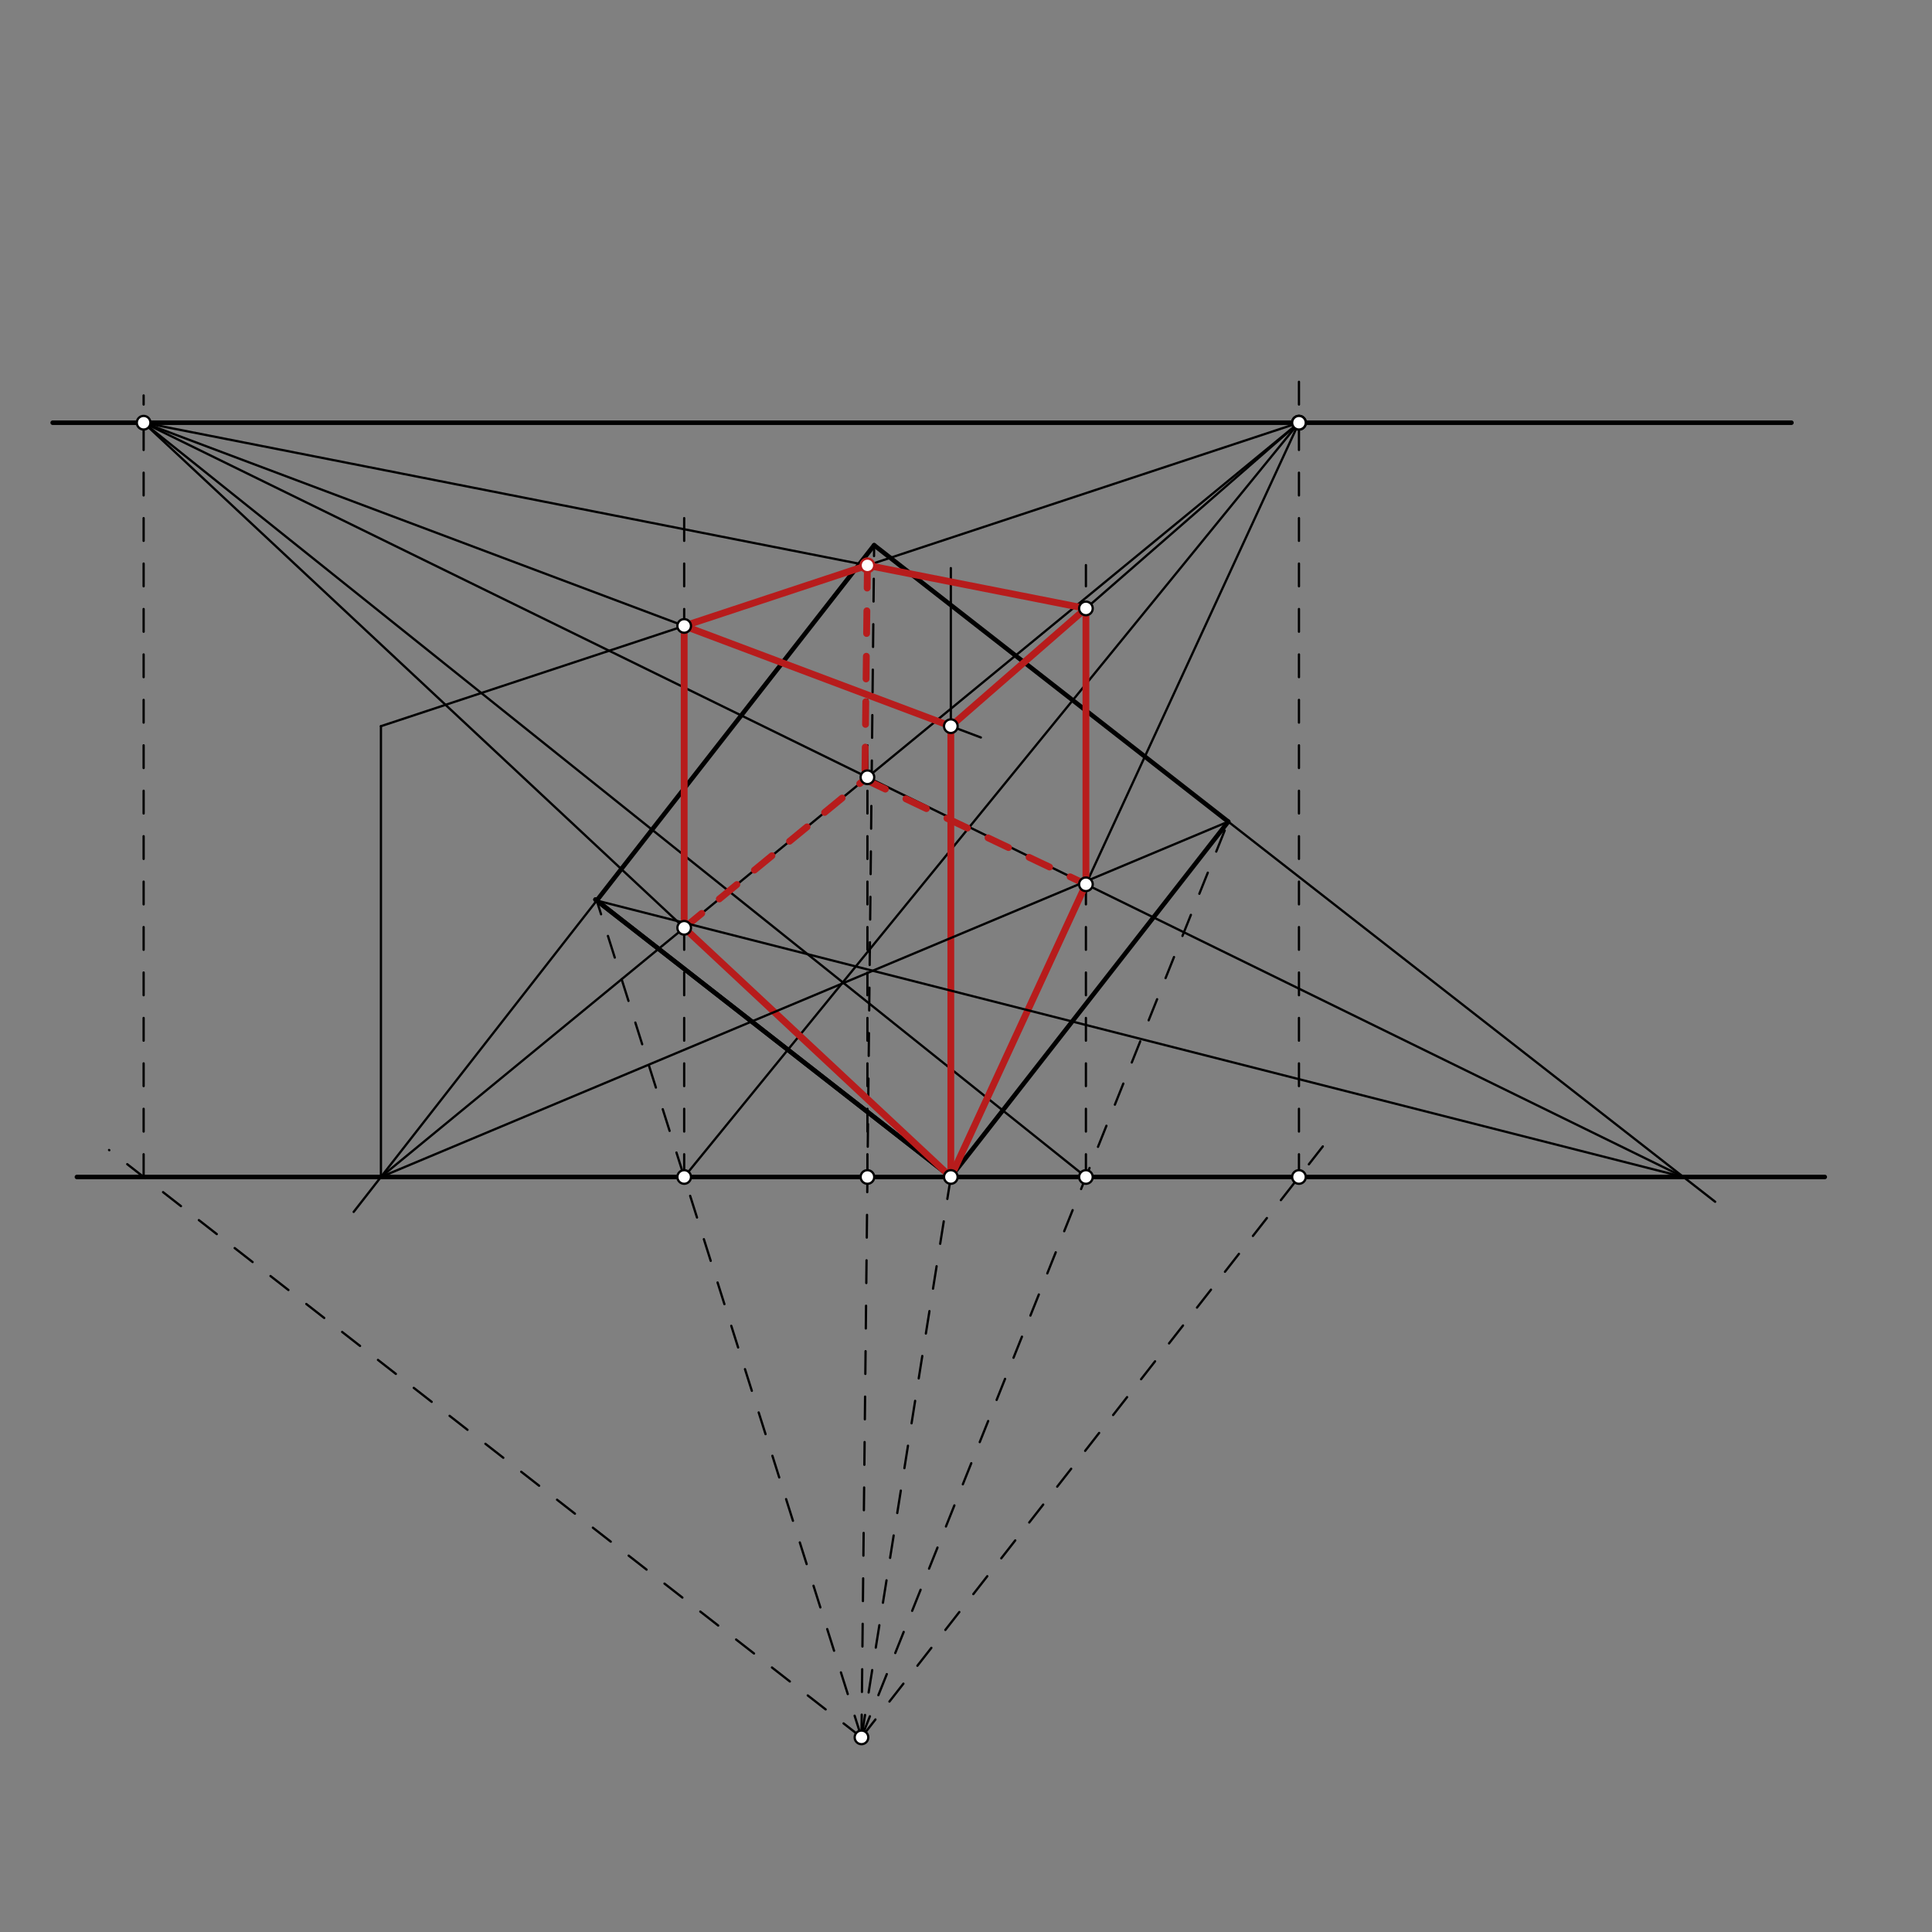 <svg xmlns="http://www.w3.org/2000/svg" class="svg--1it" height="100%" preserveAspectRatio="xMidYMid meet" viewBox="0 0 850.394 850.394" width="100%"><rect x="0" y="0" width="850.394" height="850.394" fill="#808080" stroke="none"/><defs><marker id="marker-arrow" markerHeight="16" markerUnits="userSpaceOnUse" markerWidth="24" orient="auto-start-reverse" refX="24" refY="4" viewBox="0 0 24 8"><path d="M 0 0 L 24 4 L 0 8 z" stroke="inherit"></path></marker></defs><g class="aux-layer--1FB"></g><g class="main-layer--3Vd"><g class="element--2qn"><line stroke="#000000" stroke-dasharray="none" stroke-linecap="round" stroke-width="2" x1="33.854" x2="803.188" y1="518.062" y2="518.062"></line></g><g class="element--2qn"><line stroke="#000000" stroke-dasharray="none" stroke-linecap="round" stroke-width="2" x1="418.521" x2="262.113" y1="518.062" y2="395.96"></line></g><g class="element--2qn"><line stroke="#000000" stroke-dasharray="none" stroke-linecap="round" stroke-width="2" x1="418.521" x2="540.624" y1="518.062" y2="361.655"></line></g><g class="element--2qn"><line stroke="#000000" stroke-dasharray="none" stroke-linecap="round" stroke-width="2" x1="262.113" x2="418.521" y1="395.96" y2="518.063"></line></g><g class="element--2qn"><line stroke="#000000" stroke-dasharray="none" stroke-linecap="round" stroke-width="2" x1="540.624" x2="384.763" y1="361.655" y2="239.979"></line></g><g class="element--2qn"><line stroke="#000000" stroke-dasharray="none" stroke-linecap="round" stroke-width="2" x1="262.66" x2="384.763" y1="396.387" y2="239.979"></line></g><g class="element--2qn"><line stroke="#000000" stroke-dasharray="none" stroke-linecap="round" stroke-width="2" x1="23.188" x2="788.521" y1="186.062" y2="186.062"></line></g><g class="element--2qn"><line stroke="#000000" stroke-dasharray="10" stroke-linecap="round" stroke-width="1" x1="379.188" x2="47.998" y1="764.729" y2="506.18"></line></g><g class="element--2qn"><line stroke="#000000" stroke-dasharray="10" stroke-linecap="round" stroke-width="1" x1="379.188" x2="586.26" y1="764.729" y2="499.479"></line></g><g class="element--2qn"><line stroke="#000000" stroke-dasharray="10" stroke-linecap="round" stroke-width="1" x1="63.219" x2="63.219" y1="518.062" y2="174.062"></line></g><g class="element--2qn"><line stroke="#000000" stroke-dasharray="10" stroke-linecap="round" stroke-width="1" x1="571.753" x2="571.753" y1="518.062" y2="163.396"></line></g><g class="element--2qn"><line stroke="#000000" stroke-dasharray="none" stroke-linecap="round" stroke-width="1" x1="262.66" x2="155.672" y1="396.387" y2="533.434"></line></g><g class="element--2qn"><line stroke="#000000" stroke-dasharray="none" stroke-linecap="round" stroke-width="1" x1="540.624" x2="754.943" y1="361.655" y2="528.967"></line></g><g class="element--2qn"><line stroke="#000000" stroke-dasharray="10" stroke-linecap="round" stroke-width="1" x1="379.188" x2="262.66" y1="764.729" y2="396.387"></line></g><g class="element--2qn"><line stroke="#000000" stroke-dasharray="10" stroke-linecap="round" stroke-width="1" x1="379.188" x2="384.763" y1="764.729" y2="239.979"></line></g><g class="element--2qn"><line stroke="#000000" stroke-dasharray="10" stroke-linecap="round" stroke-width="1" x1="379.188" x2="418.521" y1="764.729" y2="518.062"></line></g><g class="element--2qn"><line stroke="#000000" stroke-dasharray="10" stroke-linecap="round" stroke-width="1" x1="379.188" x2="540.624" y1="764.729" y2="361.655"></line></g><g class="element--2qn"><line stroke="#000000" stroke-dasharray="10" stroke-linecap="round" stroke-width="1" x1="301.153" x2="301.153" y1="518.062" y2="223.396"></line></g><g class="element--2qn"><line stroke="#000000" stroke-dasharray="10" stroke-linecap="round" stroke-width="1" x1="381.808" x2="381.808" y1="518.062" y2="291.396"></line></g><g class="element--2qn"><line stroke="#000000" stroke-dasharray="10" stroke-linecap="round" stroke-width="1" x1="477.98" x2="477.98" y1="518.062" y2="248.729"></line></g><g class="element--2qn"><line stroke="#000000" stroke-dasharray="none" stroke-linecap="round" stroke-width="1" x1="301.153" x2="571.753" y1="518.062" y2="186.062"></line></g><g class="element--2qn"><line stroke="#000000" stroke-dasharray="none" stroke-linecap="round" stroke-width="1" x1="571.753" x2="418.521" y1="186.062" y2="518.062"></line></g><g class="element--2qn"><line stroke="#000000" stroke-dasharray="none" stroke-linecap="round" stroke-width="1" x1="418.521" x2="63.219" y1="518.062" y2="186.062"></line></g><g class="element--2qn"><line stroke="#000000" stroke-dasharray="none" stroke-linecap="round" stroke-width="1" x1="63.219" x2="477.98" y1="186.062" y2="518.062"></line></g><g class="element--2qn"><line stroke="#000000" stroke-dasharray="none" stroke-linecap="round" stroke-width="1" x1="167.672" x2="571.753" y1="518.062" y2="186.063"></line></g><g class="element--2qn"><line stroke="#000000" stroke-dasharray="none" stroke-linecap="round" stroke-width="1" x1="740.975" x2="63.219" y1="518.062" y2="186.062"></line></g><g class="element--2qn"><line stroke="#000000" stroke-dasharray="none" stroke-linecap="round" stroke-width="1" x1="136.521" x2="167.672" y1="518.062" y2="518.062"></line></g><g class="element--2qn"><line stroke="#000000" stroke-dasharray="none" stroke-linecap="round" stroke-width="1" x1="117.854" x2="167.672" y1="518.062" y2="518.062"></line></g><g class="element--2qn"><line stroke="#000000" stroke-dasharray="none" stroke-linecap="round" stroke-width="1" x1="167.672" x2="167.672" y1="518.062" y2="319.637"></line></g><g class="element--2qn"><line stroke="#000000" stroke-dasharray="none" stroke-linecap="round" stroke-width="1" x1="167.672" x2="571.753" y1="319.637" y2="186.063"></line></g><g class="element--2qn"><line stroke="#000000" stroke-dasharray="none" stroke-linecap="round" stroke-width="1" x1="418.521" x2="418.521" y1="518.062" y2="250.062"></line></g><g class="element--2qn"><line stroke="#000000" stroke-dasharray="none" stroke-linecap="round" stroke-width="1" x1="63.219" x2="301.153" y1="186.063" y2="275.513"></line></g><g class="element--2qn"><line stroke="#000000" stroke-dasharray="none" stroke-linecap="round" stroke-width="1" x1="301.153" x2="431.744" y1="275.513" y2="324.609"></line></g><g class="element--2qn"><line stroke="#000000" stroke-dasharray="none" stroke-linecap="round" stroke-width="1" x1="418.521" x2="571.753" y1="319.637" y2="186.063"></line></g><g class="element--2qn"><line stroke="#000000" stroke-dasharray="none" stroke-linecap="round" stroke-width="1" x1="63.219" x2="477.98" y1="186.063" y2="267.805"></line></g><g class="element--2qn"><line stroke="#B71C1C" stroke-dasharray="none" stroke-linecap="round" stroke-width="3" x1="301.153" x2="418.521" y1="408.392" y2="518.062"></line></g><g class="element--2qn"><line stroke="#B71C1C" stroke-dasharray="none" stroke-linecap="round" stroke-width="3" x1="418.521" x2="477.98" y1="518.062" y2="389.234"></line></g><g class="element--2qn"><line stroke="#B71C1C" stroke-dasharray="none" stroke-linecap="round" stroke-width="3" x1="477.98" x2="477.98" y1="389.234" y2="267.805"></line></g><g class="element--2qn"><line stroke="#B71C1C" stroke-dasharray="none" stroke-linecap="round" stroke-width="3" x1="477.98" x2="381.808" y1="267.805" y2="248.851"></line></g><g class="element--2qn"><line stroke="#B71C1C" stroke-dasharray="none" stroke-linecap="round" stroke-width="3" x1="381.808" x2="301.153" y1="248.851" y2="275.513"></line></g><g class="element--2qn"><line stroke="#B71C1C" stroke-dasharray="none" stroke-linecap="round" stroke-width="3" x1="301.153" x2="418.521" y1="275.513" y2="319.637"></line></g><g class="element--2qn"><line stroke="#B71C1C" stroke-dasharray="none" stroke-linecap="round" stroke-width="3" x1="418.521" x2="477.98" y1="319.637" y2="267.805"></line></g><g class="element--2qn"><line stroke="#B71C1C" stroke-dasharray="none" stroke-linecap="round" stroke-width="3" x1="301.153" x2="301.153" y1="275.513" y2="408.392"></line></g><g class="element--2qn"><line stroke="#B71C1C" stroke-dasharray="10" stroke-linecap="round" stroke-width="3" x1="301.153" x2="381.808" y1="408.392" y2="342.124"></line></g><g class="element--2qn"><line stroke="#B71C1C" stroke-dasharray="10" stroke-linecap="round" stroke-width="3" x1="380.675" x2="477.98" y1="343.055" y2="389.234"></line></g><g class="element--2qn"><line stroke="#B71C1C" stroke-dasharray="10" stroke-linecap="round" stroke-width="3" x1="381.808" x2="380.675" y1="248.851" y2="343.055"></line></g><g class="element--2qn"><line stroke="#B71C1C" stroke-dasharray="none" stroke-linecap="round" stroke-width="3" x1="418.521" x2="418.521" y1="319.637" y2="518.062"></line></g><g class="element--2qn"><line stroke="#000000" stroke-dasharray="none" stroke-linecap="round" stroke-width="1" x1="262.66" x2="740.975" y1="396.387" y2="518.062"></line></g><g class="element--2qn"><line stroke="#000000" stroke-dasharray="none" stroke-linecap="round" stroke-width="1" x1="540.624" x2="167.672" y1="361.655" y2="518.062"></line></g><g class="element--2qn"><circle cx="379.188" cy="764.729" r="3" stroke="#000000" stroke-width="1" fill="#ffffff"></circle>}</g><g class="element--2qn"><circle cx="63.219" cy="186.062" r="3" stroke="#000000" stroke-width="1" fill="#ffffff"></circle>}</g><g class="element--2qn"><circle cx="571.753" cy="186.062" r="3" stroke="#000000" stroke-width="1" fill="#ffffff"></circle>}</g><g class="element--2qn"><circle cx="301.153" cy="518.062" r="3" stroke="#000000" stroke-width="1" fill="#ffffff"></circle>}</g><g class="element--2qn"><circle cx="381.808" cy="518.062" r="3" stroke="#000000" stroke-width="1" fill="#ffffff"></circle>}</g><g class="element--2qn"><circle cx="418.521" cy="518.062" r="3" stroke="#000000" stroke-width="1" fill="#ffffff"></circle>}</g><g class="element--2qn"><circle cx="477.98" cy="518.062" r="3" stroke="#000000" stroke-width="1" fill="#ffffff"></circle>}</g><g class="element--2qn"><circle cx="571.753" cy="518.062" r="3" stroke="#000000" stroke-width="1" fill="#ffffff"></circle>}</g><g class="element--2qn"><circle cx="301.153" cy="408.392" r="3" stroke="#000000" stroke-width="1" fill="#ffffff"></circle>}</g><g class="element--2qn"><circle cx="477.98" cy="389.234" r="3" stroke="#000000" stroke-width="1" fill="#ffffff"></circle>}</g><g class="element--2qn"><circle cx="571.753" cy="186.063" r="3" stroke="#000000" stroke-width="1" fill="#ffffff"></circle>}</g><g class="element--2qn"><circle cx="571.753" cy="186.063" r="3" stroke="#000000" stroke-width="1" fill="#ffffff"></circle>}</g><g class="element--2qn"><circle cx="381.808" cy="342.124" r="3" stroke="#000000" stroke-width="1" fill="#ffffff"></circle>}</g><g class="element--2qn"><circle cx="301.153" cy="275.513" r="3" stroke="#000000" stroke-width="1" fill="#ffffff"></circle>}</g><g class="element--2qn"><circle cx="418.521" cy="319.637" r="3" stroke="#000000" stroke-width="1" fill="#ffffff"></circle>}</g><g class="element--2qn"><circle cx="477.98" cy="267.805" r="3" stroke="#000000" stroke-width="1" fill="#ffffff"></circle>}</g><g class="element--2qn"><circle cx="381.808" cy="248.851" r="3" stroke="#B71C1C" stroke-width="1" fill="#ffffff"></circle>}</g></g><g class="snaps-layer--2PT"></g><g class="temp-layer--rAP"></g></svg>